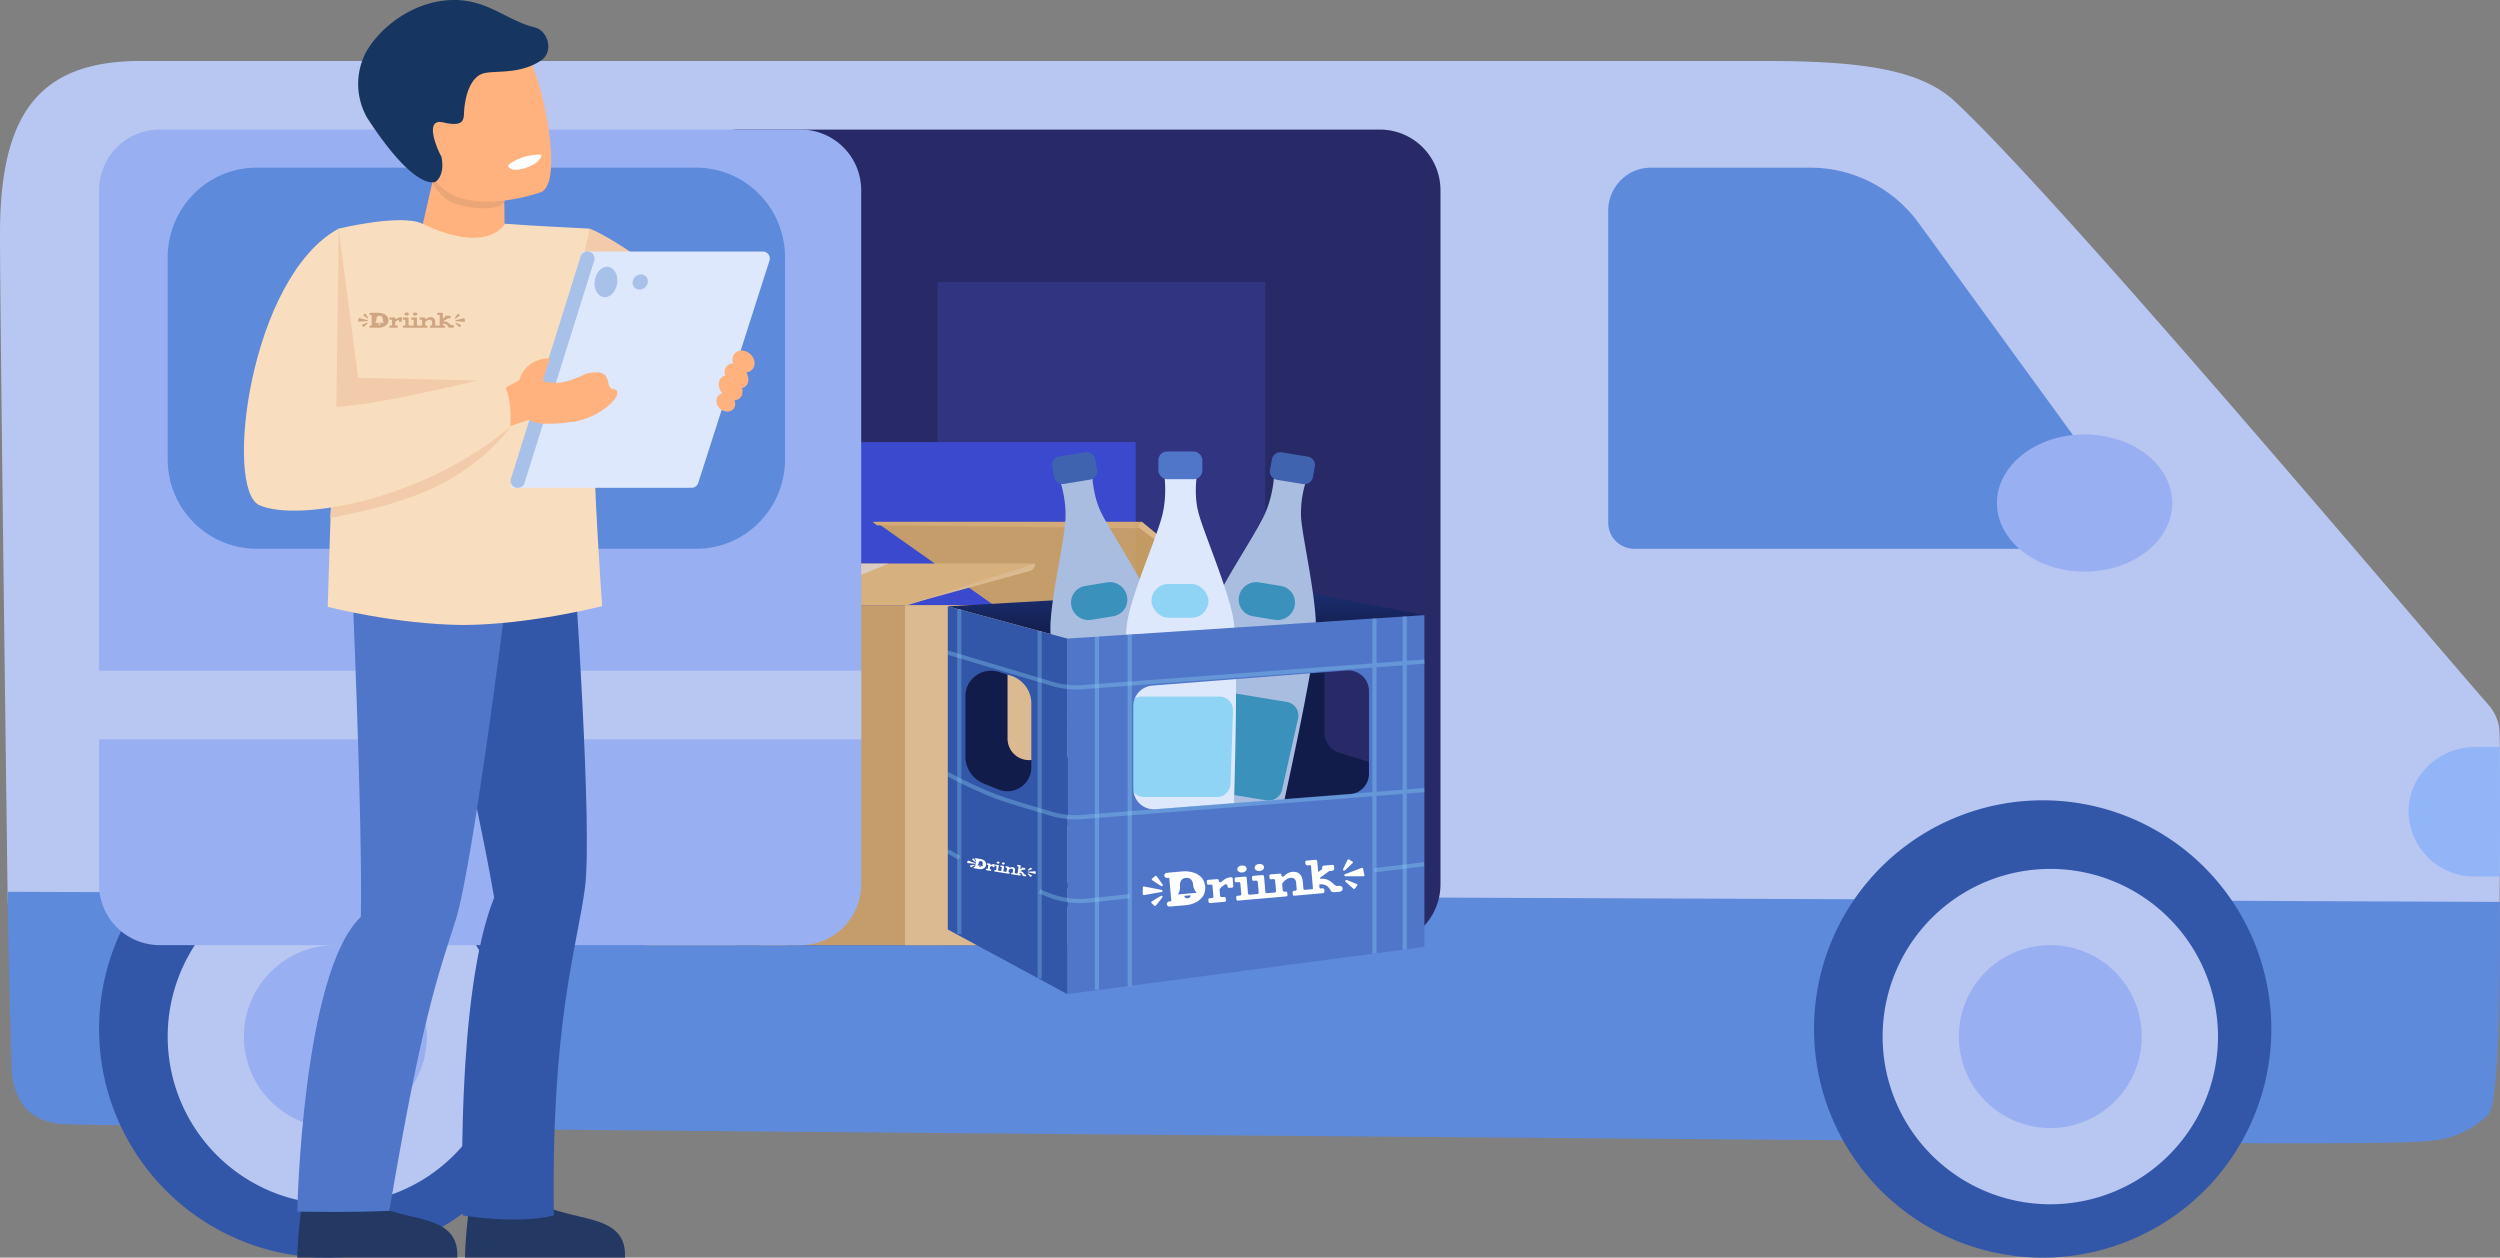 <svg xmlns="http://www.w3.org/2000/svg" viewBox="0 0 328 165"><rect x="0" y="0" width="328" height="165" fill="#808080" stroke="none"/><defs><linearGradient id="a" x1="50%" x2="50%" y1="0%" y2="100%"><stop offset="0%" stop-color="#1C2F73"/><stop offset="100%" stop-color="#111C49"/></linearGradient></defs><g fill="none" fill-rule="evenodd"><path fill="#B8C6F2" d="m327.97 97.62-.02-1.36a5.74 5.74 0 0 0-1.41-3.72c-10.7-12.25-55.64-65.7-70-79.18C252.07 9.14 244.35 8 231.61 8H18.4C4.85 8 0 15.29 0 30.7c0 11.03 1.01 87.6 1.01 87.6s2.3 27.06 7.04 28.82c.97.37 315.07 2.3 317.14-1.12 2.07-3.42 2.73-25.44 2.73-25.44l.05-5.5c.05-7.2.02-13.66 0-17.44"/><path fill="#5E8ADB" d="M327.98 118.33s.28 25.43-1.44 27.84a12.26 12.26 0 0 1-8.18 3.53c-3.4.47-30.11.25-30.11.25S12.62 147.9 8.04 147.47c-4.57-.43-6.37-3.37-6.53-7.58C1.5 139 1.08 125 1 117l326.98 1.33"/><path fill="#3257A9" d="M268 105a30 30 0 1 0 0 60 30 30 0 0 0 0-60"/><path fill="#B8C6F2" d="M269 114a22 22 0 1 0 0 44 22 22 0 0 0 0-44"/><path fill="#98B0F2" d="M269 124a12 12 0 1 0 0 24 12 12 0 0 0 0-24"/><path fill="#3257A9" d="M43 105a30 30 0 1 0 0 60 30 30 0 0 0 0-60"/><path fill="#B8C6F2" d="M44 114a22 22 0 1 0 0 44 22 22 0 0 0 0-44"/><path fill="#98B0F2" d="M44 124a12 12 0 1 0 0 24 12 12 0 0 0 0-24"/><path fill="#5E8ADB" d="M275.1 72h-60.7a3.42 3.42 0 0 1-3.4-3.44v-40.9c0-3.13 2.5-5.66 5.58-5.66h20.94c5.6 0 10.89 2.7 14.22 7.28l26.5 36.42c1.9 2.61.05 6.3-3.15 6.3"/><path fill="#98B0F2" d="M285 66c0 4.97-5.15 9-11.5 9S262 70.97 262 66s5.15-9 11.5-9 11.5 4.03 11.5 9"/><path fill="#92B5F8" d="M327.97 115h-3.2a8.64 8.64 0 0 1-8.77-8.5c0-2.35.98-4.47 2.57-6.01a8.9 8.9 0 0 1 6.2-2.49h3.2c.02 3.69.05 9.98 0 17"/><path fill="#272A66" d="M96.99 124H181a7.96 7.96 0 0 0 7.99-7.94V24.94A7.96 7.96 0 0 0 181 17H97a7.96 7.96 0 0 0-8 7.94v91.12a7.96 7.96 0 0 0 7.99 7.94"/><path fill="#313480" d="M123 124h43V37h-43z"/><path fill="#3A49CD" d="M106 124h43V58h-43z"/><g opacity=".88"><path d="M172 39H72v85h100z"/><g fill-rule="nonzero"><path fill="#D6A85E" d="M163.05 79.41H84.63v44.6h78.42z"/><path fill="#DAC4AE" d="M103.38 79.41h-3.84v44.6h3.84z"/><path fill="#F1C989" d="M163.05 79.41h-44.32v44.6h44.32z"/><path fill="#D6A85E" d="M163.05 79.41 149.8 68.47h-34.9l15.5 10.94z"/><path fill="#EBBE73" d="m84.63 79.41 16.9-5.47h34.24l-16.73 5.47z"/><path fill="#F0DCC0" d="M103.31 79.41h-3.76l13.12-5.46h3.92z"/><path fill="#F1C989" d="m135.77 73.94-17.04 5.47 16.5-4.53c.44-.23.59-.65.54-.94Z"/><path fill="#E8B86D" d="M114.46 68.47h35.38l-.22.84-34.56-.39z"/><path fill="#F7E8D5" d="M144.3 79.41h-3.84v18.93h3.84z"/><path fill="#F1C989" d="m163.05 79.41-13.23-10.94-.24.2a.42.42 0 0 0 0 .67l13.47 10.07Z"/><g fill="#6B574A"><path d="M141.37 102.82h.9l-.23.7-.24-.12-.27 1.1.37-.87.2.11.35-.92h.52s.62 1.24.45 2.03c-.15.69-.98.7-1.2.7v1.73c.32.02.67.13.87.2.04.02.03.07 0 .07h-1.87c-.04 0-.05-.05-.02-.06.2-.08.56-.2.9-.21v-1.74c-.26.01-1.04-.02-1.19-.69-.17-.79.46-2.03.46-2.03Z"/><path d="M140.72 101.7h2.9c1.08 0 1.96.87 1.96 1.94v2.86c0 1.07-.88 1.94-1.96 1.94h-2.9a1.95 1.95 0 0 1-1.96-1.94v-2.86c0-1.07.88-1.93 1.96-1.93Zm-1.45 4.8c0 .79.65 1.43 1.45 1.43h2.9c.8 0 1.44-.64 1.44-1.43v-2.86c0-.79-.65-1.43-1.44-1.43h-2.9c-.8 0-1.45.64-1.45 1.43v2.86Z"/></g><path d="M139.45 115.95v1a.2.2 0 0 1-.2.2h-.38c-.1 0-.2-.09-.2-.2v-.14c0-.13-.15-.22-.29-.17l-.21.1c-.18.1-.36.25-.54.42a.18.18 0 0 0-.05.13v.82c0 .1.09.19.2.19h.32c.11 0 .2.08.2.18v.28c0 .1-.09.2-.2.2h-1.94c-.1 0-.2-.1-.2-.2v-.28c0-.1.1-.18.2-.18h.31c.12 0 .2-.09.2-.2v-1.42c0-.1-.08-.19-.2-.19h-.3c-.12 0-.21-.08-.21-.19v-.27c0-.1.1-.2.2-.2h1.21c.12 0 .2.1.2.2v.08c0 .17.21.25.35.15.13-.11.27-.2.42-.28.26-.15.51-.22.75-.22h.16c.11 0 .2.08.2.19Zm17.63 1.06-.1-.85c0-.1-.1-.15-.2-.13l-2.28.66c-.16.04-.14.26.03.28l2.39.2c.1.01.18-.07.16-.16Zm-1.41 1.69.33-.37c.06-.07.04-.17-.05-.22l-1.26-.63c-.15-.08-.3.1-.2.22l.94 1c.07.06.18.06.24 0Zm-1.13-2.54 1.1-.86a.14.14 0 0 0-.01-.22l-.4-.3a.16.16 0 0 0-.23.04l-.7 1.16c-.08.14.11.28.24.18Zm-27.12.96 2.38-.2c.17-.02.2-.24.04-.29l-2.29-.65c-.1-.03-.19.03-.2.12l-.1.86c0 .09.07.17.17.16Zm1.48 1.52.94-1c.11-.12-.04-.3-.2-.22l-1.25.64c-.09.04-.11.14-.05.21l.33.37c.06.07.17.07.23 0Zm1.13-2.72-.69-1.15a.16.16 0 0 0-.23-.05l-.4.3a.14.14 0 0 0 0 .22l1.09.86c.13.1.32-.04.23-.18Zm10.33-.8c.12.09.27.13.45.13s.33-.04.45-.13a.4.4 0 0 0 .18-.33.4.4 0 0 0-.18-.33.74.74 0 0 0-.45-.14.73.73 0 0 0-.45.14.4.4 0 0 0-.18.33c0 .13.06.24.18.33Zm2.34 0c.12.09.26.13.44.13.19 0 .34-.04.46-.13a.4.4 0 0 0 .18-.33.4.4 0 0 0-.18-.33.74.74 0 0 0-.46-.14.73.73 0 0 0-.44.14.4.4 0 0 0-.18.33c0 .13.06.24.18.33Zm10.89 3.03h-.3c-.36 0-.8-1.13-1.97-1.13-.14 0-.22-.06-.19-.14.02-.04.07-.07.1-.1.4-.2 1.04-.61 1.22-.7l.05-.01h.35c.15 0 .28-.12.28-.26v-.33c0-.1-.1-.19-.2-.19h-1.14c-.15 0-.27.11-.27.25v.2l-.44.25c-.06.04-.14.11-.14.04v-1.37c0-.13-.12-.24-.26-.24h-1.14c-.11 0-.2.08-.2.18v.21c0 .15.12.26.28.26h.35c.05 0 .09.04.09.08v3.07c0 .04-.04.08-.09.08h-.99c-.11 0-.2-.09-.2-.19v-.9c0-.47-.1-.83-.33-1.08-.22-.25-.53-.37-.94-.37-.28 0-.53.06-.77.2-.13.07-.27.16-.4.28-.14.1-.34.02-.34-.14v-.08c0-.1-.1-.18-.2-.18h-1.22c-.11 0-.2.08-.2.18v.29c0 .1.09.18.2.18h.32c.1 0 .2.09.2.19v1.43c0 .1-.1.19-.2.19h-1.03c-.12 0-.2-.09-.2-.2v-2.07c0-.1-.1-.2-.21-.2h-1.21a.2.2 0 0 0-.2.2v.27c0 .1.08.2.2.2h.3c.12 0 .21.08.21.18v1.43c0 .1-.09.19-.2.19h-1.04c-.1 0-.2-.09-.2-.19v-2.09c0-.1-.08-.18-.2-.18h-1.22c-.1 0-.2.08-.2.18v.29c0 .1.1.18.2.18h.33c.1 0 .2.08.2.19v1.43c0 .1-.1.19-.2.19h-.33c-.1 0-.2.08-.2.18v.29c0 .1.1.18.2.18h6.48c.11 0 .2-.08.2-.18v-.29c0-.1-.1-.18-.2-.18h-.18c-.11 0-.2-.09-.2-.19v-.85c0-.04.02-.09.05-.12.4-.4.78-.6 1.13-.6.22 0 .4.05.52.18.12.12.18.29.18.5v.9c0 .1-.09.18-.2.18h-.19c-.1 0-.2.08-.2.18v.29c0 .1.1.18.2.18h3.78c.19 0 .29-.12.29-.27v-.16c0-.12-.11-.22-.24-.22h-.3c-.04 0-.08-.04-.08-.08v-.41c0-.06.06-.08.12-.08 1.06.04 1.23.8 1.4 1.05.13.2.47.17.8.17h.26c.69 0 .63-.8.07-.8Zm-18.31-2.73c-.27-.34-.63-.59-1.06-.75a3.97 3.97 0 0 0-1.42-.25h-2.06c-.2 0-.37.15-.37.34 0 .2.16.35.37.35h.26v3.15h-.26c-.2 0-.37.15-.37.34 0 .2.16.35.37.35h2.06c.5 0 .98-.08 1.42-.25.43-.16.79-.42 1.06-.76s.4-.76.4-1.26-.13-.92-.4-1.26Zm-1.64 2.27c0 .2-.17.36-.39.36h-.07c-.22 0-.4-.16-.4-.36h.86Zm-.42-.26h-1.27s.38-.45.38-1.03c0 0-.07-1.08.89-1.08.98 0 .88 1.08.88 1.08 0 .58.38 1.03.38 1.03h-1.26Z" fill="#26267D"/></g></g><path fill="url(#a)" d="M.03 20.48 43.6 18l18.95 3.63-46.84 3.08z" transform="translate(124.32 59.07)"/><path fill="#111C4A" d="M173.76 86.52v9.56c0 1.24.8 2.33 1.99 2.7l3.85 1.18v6.7l-31.74 3.16-22.59-7.77 1.38-15.25 5.54 1.48v8.63a2.82 2.82 0 0 0 3.04 2.81l23.17-1.8a2.82 2.82 0 0 0 2.6-2.68l.38-7.89 12.38-.83Z"/><path fill="#A9BDE0" d="m139.5 61.4 2.86-.46a.79.79 0 0 1 .91.75c.07 2.21.47 4.07 1.21 5.57 1.25 2.56 5.73 9.21 7.12 13 .88 2.38 2.37 10.18 4.48 23.38.2 1.28-.66 2.5-1.95 2.7l-9.26 1.53c-1.24.21-2.42-.59-2.7-1.82-2.9-13.14-4.35-20.98-4.36-23.52 0-4 1.87-11.48 1.98-14.5.07-1.75-.23-3.61-.9-5.6a.79.79 0 0 1 .62-1.02Z"/><path fill="#3A92BC" d="m142.37 76.88 2.85-.47a2.3 2.3 0 0 1 2.65 1.85 2.2 2.2 0 0 1-1.81 2.59l-2.85.47a2.3 2.3 0 0 1-2.65-1.85 2.2 2.2 0 0 1 1.81-2.59Z"/><path fill="#4063AF" d="m138.97 59.89 3.42-.56c.6-.1 1.17.3 1.29.9l.26 1.38a1.13 1.13 0 0 1-.93 1.32l-3.41.56c-.6.1-1.18-.3-1.3-.9l-.25-1.38a1.13 1.13 0 0 1 .92-1.32Z"/><path fill="#8FD4F5" d="m141.58 92.1 10.03-1.66a1.8 1.8 0 0 1 2.08 1.5l1.45 9.47a1.8 1.8 0 0 1-1.5 2.05l-9.38 1.55a1.8 1.8 0 0 1-2.05-1.39l-2.1-9.35a1.8 1.8 0 0 1 1.47-2.17Z"/><path fill="#A9BDE0" d="m168.13 60.95 2.85.47a.79.79 0 0 1 .61 1.04 13.5 13.5 0 0 0-.88 5.59c.24 2.8 2.01 10.49 1.94 14.49-.05 2.53-1.5 10.36-4.37 23.5a2.37 2.37 0 0 1-2.7 1.84l-9.25-1.53a2.37 2.37 0 0 1-1.96-2.7c2.07-13.21 3.57-21 4.49-23.39 1.46-3.77 5.95-10.19 7.16-12.99.7-1.63 1.1-3.5 1.2-5.58a.79.79 0 0 1 .9-.74Z"/><path fill="#3A92BC" d="m165.2 76.41 2.86.47a2.2 2.2 0 0 1 1.8 2.59 2.3 2.3 0 0 1-2.64 1.85l-2.85-.47a2.2 2.2 0 0 1-1.81-2.59 2.3 2.3 0 0 1 2.65-1.85Z"/><path fill="#4063AF" d="m168.17 59.35 3.42.56a1.13 1.13 0 0 1 .92 1.32l-.26 1.38c-.11.6-.69 1-1.29.9l-3.42-.56a1.13 1.13 0 0 1-.92-1.32l.26-1.38c.11-.6.69-1 1.3-.9Z"/><path fill="#3A92BC" d="m158.82 90.44 10.03 1.66a1.8 1.8 0 0 1 1.46 2.17l-2.1 9.35a1.8 1.8 0 0 1-2.04 1.39l-9.39-1.55a1.8 1.8 0 0 1-1.49-2.05l1.45-9.46a1.8 1.8 0 0 1 2.08-1.5Z"/><g transform="translate(147.57 59.23)"><path fill="#DDE8FC" d="M5.9 1.6h2.86a.79.79 0 0 1 .78.9c-.34 2.18-.28 4.06.16 5.66.75 2.72 3.9 10 4.57 13.94.42 2.5.44 10.43.07 23.79a2.37 2.37 0 0 1-2.37 2.3H2.66a2.37 2.37 0 0 1-2.37-2.3C-.12 32.53-.1 24.6.37 22.1c.73-3.95 3.93-11 4.6-13.94.39-1.72.44-3.61.15-5.67a.79.79 0 0 1 .78-.9Z"/><rect width="7.47" height="4.43" x="3.51" y="17.39" fill="#8FD4F5" rx="2.22"/><rect width="5.77" height="3.64" x="4.41" fill="#5076C9" rx="1.13"/><path fill="#8FD4F5" d="M2.2 32.16h10.2a1.8 1.8 0 0 1 1.8 1.87l-.33 9.57a1.8 1.8 0 0 1-1.8 1.74H2.53a1.8 1.8 0 0 1-1.8-1.74L.4 34.03a1.8 1.8 0 0 1 1.8-1.87Z"/></g><path fill="#5076C9" d="M186.88 80.7v43.53l-46.85 6.2V83.78l46.85-3.07Zm-10.02 7.27h-.17l-25.5 1.98a2.7 2.7 0 0 0-2.5 2.69v10.83a2.7 2.7 0 0 0 2.92 2.7l25.5-1.97a2.7 2.7 0 0 0 2.5-2.7V90.67a2.7 2.7 0 0 0-2.92-2.7Z"/><path fill="#3257A9" d="m124.35 79.55 15.68 4.23v46.65l-15.68-8.48v-42.4ZM130 88a3.34 3.34 0 0 0-3.34 3.34v7.9c0 1.56.94 2.96 2.38 3.55l1.94.79a3.14 3.14 0 0 0 4.33-2.91V92.3c0-1.68-1.1-3.16-2.7-3.66l-1.63-.5c-.32-.1-.65-.14-.98-.14Z"/><path stroke="#8FD4F5" stroke-opacity=".34" stroke-width=".55" d="M143.92 83.46v46.41m4.3-46.64v46.18"/><path d="M150.83 83.34v45.37"/><path stroke="#8FD4F5" stroke-opacity=".34" stroke-width=".55" d="M180.33 81.15v43.94m3.97-.53V80.88m-59.95 4.74L138 89.71c1.32.4 2.7.54 4.07.44l44.82-3.35m-62.54 14.76a57.66 57.66 0 0 0 6.2 2.9c1.3.48 3.78 1.25 7.44 2.32 1.31.38 2.68.52 4.03.41l44.86-3.53"/><path d="m161.73 115.26.08 1c.01.1-.07.18-.18.2l-.37.03c-.1 0-.2-.07-.21-.17l-.01-.14c-.02-.13-.17-.21-.3-.15a2.75 2.75 0 0 0-.69.58.18.18 0 0 0-.04.13l.07.8c.01.1.1.17.22.16l.3-.02c.12-.01.21.06.22.16l.03.28c0 .1-.08.19-.19.2l-1.88.16c-.11.01-.21-.06-.22-.16l-.02-.28c-.01-.1.07-.19.18-.2l.3-.02c.11-.01.2-.1.18-.2l-.12-1.4c0-.1-.1-.18-.21-.17l-.3.03c-.12 0-.21-.07-.22-.17l-.02-.27c-.01-.1.07-.2.18-.2l1.18-.1c.1-.02.2.06.21.16l.01.09c.01.15.22.22.34.1l.39-.3c.25-.17.49-.26.72-.28l.15-.01a.2.2 0 0 1 .22.16Zm17.28-.46-.17-.83c-.02-.09-.11-.13-.2-.1l-2.18.83c-.15.06-.1.27.06.27h2.34c.1 0 .17-.08.15-.17Zm-1.23 1.77.28-.39c.06-.07.03-.17-.06-.2l-1.28-.52c-.16-.06-.3.12-.17.23l1 .9c.06.06.17.05.23-.02Zm-1.32-2.39.99-.93a.13.13 0 0 0-.03-.22l-.41-.26a.16.16 0 0 0-.22.06l-.58 1.2c-.07.14.13.26.25.15Zm-26.36 3.25 2.3-.4c.16-.03.17-.24 0-.28l-2.28-.44c-.1-.02-.18.05-.18.14l-.02.85c0 .08.08.15.17.13Zm1.57 1.37.83-1.06c.1-.13-.07-.28-.21-.2l-1.17.73c-.08.05-.1.15-.03.22l.35.33c.06.06.17.05.23-.02Zm.87-2.76-.78-1.07a.16.16 0 0 0-.23-.02l-.36.32a.13.13 0 0 0 .01.22l1.14.75c.14.09.31-.07.22-.2Zm10-1.67c.12.08.27.11.44.1a.74.74 0 0 0 .44-.17c.1-.1.15-.2.14-.33a.4.4 0 0 0-.2-.32.72.72 0 0 0-.45-.09.71.71 0 0 0-.43.17.4.4 0 0 0-.14.34c0 .13.07.23.2.3Zm2.28-.2c.12.08.27.11.44.1a.74.74 0 0 0 .44-.17c.1-.1.15-.2.14-.33a.4.4 0 0 0-.2-.32.72.72 0 0 0-.46-.09.71.71 0 0 0-.42.17.4.4 0 0 0-.15.34c.02.13.08.23.2.3Zm10.88 2.05-.3.02c-.34.03-.87-1.04-2-.94-.15.01-.23-.04-.2-.12.01-.04.06-.08.09-.1.37-.25.95-.7 1.12-.8l.04-.01.35-.03c.15-.01.26-.14.25-.28l-.03-.33c0-.1-.1-.17-.21-.16l-1.11.1c-.14.01-.25.13-.24.26l.02.2-.4.28c-.07.04-.14.12-.14.06l-.12-1.35c-.01-.13-.14-.23-.28-.21l-1.11.1c-.1 0-.19.1-.18.2l.02.2c.01.14.14.24.3.23l.34-.03c.04 0 .08.03.09.07l.26 3c0 .04-.03.08-.08.08l-.33.03h-.02l-.61.06c-.11 0-.2-.06-.21-.16l-.08-.88c-.04-.47-.18-.81-.41-1.04-.24-.22-.55-.31-.96-.28-.26.02-.5.11-.73.26-.12.08-.24.18-.37.31-.12.12-.33.05-.34-.1v-.08a.2.2 0 0 0-.22-.16l-1.18.1c-.11 0-.2.1-.18.2l.02.27c0 .1.1.18.21.17l.31-.03c.1 0 .2.07.21.17l.13 1.4c0 .1-.08.19-.18.2l-.7.06h-.04l-.27.03c-.11 0-.2-.07-.22-.17l-.17-2.04c-.01-.1-.11-.17-.22-.17l-1.18.1c-.1.02-.2.1-.18.21l.02.27c.01.1.1.18.22.17l.3-.03c.11 0 .2.07.22.17l.12 1.4c0 .1-.08.19-.19.2l-.27.02h-.03l-.7.07c-.11 0-.2-.07-.21-.17l-.18-2.04c-.01-.1-.1-.18-.21-.17l-1.2.1c-.1.02-.18.1-.17.2l.02.29c.01.1.1.17.21.16l.32-.03c.1 0 .2.06.2.16l.13 1.41c0 .1-.07.19-.18.2l-.31.02c-.11.01-.19.1-.18.2l.02.28c.01.1.1.17.21.16l2.29-.2h.03l1.82-.16h.03l2.15-.19c.1 0 .19-.1.18-.2l-.03-.27c0-.1-.1-.18-.21-.17l-.17.02c-.11 0-.2-.07-.22-.17l-.07-.83c0-.04.01-.09.04-.12.36-.43.7-.66 1.05-.7.22-.01.4.03.52.14.13.11.2.27.22.48l.08.87c0 .1-.07.2-.18.2l-.18.02c-.11 0-.2.1-.18.2l.02.27c.01.1.1.18.21.17l2.08-.19h.01l1.6-.14c.18-.01.27-.14.26-.28l-.02-.16c0-.12-.12-.21-.26-.2l-.28.02c-.04 0-.08-.02-.09-.07l-.03-.4c0-.05.05-.08.1-.08 1.04-.06 1.27.67 1.45.9.15.2.48.13.8.1l.26-.02c.67-.06.54-.83 0-.78Zm-18.09-1.12c-.3-.3-.66-.52-1.1-.64a3.8 3.8 0 0 0-1.4-.13l-2 .18c-.21.02-.36.18-.35.37.02.19.2.33.4.3l.25-.01.27 3.07-.25.03c-.2.01-.36.18-.34.37.02.19.2.32.4.3l2-.17c.5-.04.95-.16 1.36-.36.42-.2.74-.48.98-.84.23-.35.33-.78.29-1.26-.05-.5-.22-.9-.5-1.2Zm-1.4 2.36c.02.2-.14.37-.35.39h-.07c-.21.02-.4-.12-.41-.32l.83-.07Zm-.44-.21-1.23.1s.33-.47.28-1.04c0 0-.17-1.05.77-1.13.96-.08.96.98.96.98.05.57.46.98.46.98l-1.24.1Z" fill="#FFF" fill-rule="nonzero"/><g fill="#FFF" fill-rule="nonzero"><path d="m130.5 113.45-.04.3c0 .02-.04.04-.07.04l-.1-.02c-.04 0-.06-.03-.06-.06v-.04c.01-.04-.03-.08-.07-.07a.83.83 0 0 0-.24.12.05.05 0 0 0-.02.03l-.04.24c0 .03.02.06.05.07l.1.01c.02 0 .05.03.04.06l-.01.09c0 .03-.04.05-.07.04l-.56-.09c-.04 0-.06-.03-.06-.06l.02-.08c0-.03.03-.05.07-.05l.09.01c.03.01.06-.01.07-.04l.06-.42c0-.03-.02-.06-.05-.06l-.1-.01c-.02-.01-.05-.04-.04-.07l.01-.08c0-.03.04-.05.07-.05l.35.06c.04 0 .06.03.05.07v.02c0 .05.05.08.1.06a.87.87 0 0 1 .13-.06.47.47 0 0 1 .23-.03h.04c.04.01.06.04.06.07Zm5.38 1.17v-.26c0-.02-.03-.05-.07-.05l-.92.05c-.06 0-.06.07 0 .09l.92.2c.03.01.07 0 .07-.03Zm-.63.4.15-.09c.02-.01.02-.04-.01-.06l-.46-.26c-.06-.04-.12 0-.09.05l.32.35c.02.02.07.03.1.01Zm-.32-.81.46-.18c.03-.01.04-.04.01-.07l-.14-.1c-.03-.03-.07-.03-.1 0l-.31.29c-.04.03.03.08.08.06Zm-7.98-.98.94.1c.06 0 .08-.06.02-.09l-.86-.33c-.03-.01-.07 0-.08.03l-.08.24c0 .02.02.05.06.05Zm.51.54.4-.23c.05-.03 0-.1-.06-.08l-.52.1c-.03.02-.05.04-.03.07l.11.12c.02.03.07.04.1.02Zm.56-.72-.22-.38c-.01-.03-.05-.04-.08-.03l-.17.06c-.03.02-.04.05-.01.07l.38.32c.05.03.13 0 .1-.04Zm2.78.2c.04.03.08.05.13.06.06 0 .1 0 .14-.02a.12.12 0 0 0 .07-.08c0-.04 0-.08-.04-.11a.22.22 0 0 0-.12-.06c-.06 0-.1 0-.14.02a.12.12 0 0 0-.07.09c0 .03 0 .07.04.1Zm.7.11c.02.03.06.05.12.06.05 0 .1 0 .14-.02a.12.12 0 0 0 .06-.09c0-.04 0-.07-.03-.1a.22.22 0 0 0-.13-.06.22.22 0 0 0-.14.02.12.12 0 0 0-.07.09c0 .03.01.07.04.1Zm3.03 1.39-.08-.02c-.1-.01-.18-.37-.52-.42-.05 0-.07-.03-.05-.05l.03-.02.39-.15h.01l.1.01c.05.01.1-.02.1-.06l.01-.1c0-.02-.01-.05-.05-.06l-.33-.05c-.04 0-.08.02-.09.06v.06l-.15.05c-.02 0-.04.03-.04 0l.06-.4c0-.03-.02-.07-.06-.08l-.34-.05c-.03 0-.06.01-.06.04l-.01.07c0 .04.02.08.07.08l.1.02.02.03-.14.89c0 .01-.01.02-.03.02l-.1-.02-.19-.03c-.03 0-.05-.03-.05-.06l.04-.26c.03-.14.01-.25-.04-.33-.05-.08-.14-.13-.26-.15a.47.47 0 0 0-.23.02.76.76 0 0 0-.14.06c-.04.03-.1 0-.09-.05v-.03c.01-.03-.01-.05-.05-.06l-.35-.06c-.03 0-.06.02-.07.05l-.01.08c0 .03.02.06.05.07l.1.01c.02 0 .05.03.04.06l-.06.42c0 .03-.04.05-.07.04l-.21-.03h-.01l-.08-.01c-.04 0-.06-.04-.05-.07l.1-.6c0-.03-.03-.06-.06-.07l-.35-.05c-.04 0-.07.01-.07.04l-.01.08c0 .03.01.06.05.07l.09.01c.03 0 .05.04.05.07l-.07.41c0 .03-.03.05-.07.05l-.08-.02-.22-.03c-.03 0-.05-.03-.05-.06l.1-.61c0-.03-.02-.06-.05-.07l-.36-.05c-.03 0-.06.01-.06.04l-.02.09c0 .03.02.05.05.06l.1.01c.03 0 .05.04.05.07l-.07.41c0 .03-.03.05-.07.05l-.1-.02c-.02 0-.05.02-.06.05l-.01.08c0 .03.02.06.05.06l.68.11h.01l.55.09.65.1c.03 0 .06-.01.07-.04l.01-.08c0-.03-.02-.06-.05-.07h-.05c-.03-.01-.06-.04-.05-.07l.04-.24c0-.02 0-.03.02-.04.13-.1.25-.14.36-.12.06 0 .11.03.14.07.03.05.04.1.03.16l-.04.26c0 .03-.04.05-.07.04h-.05c-.04-.01-.07.01-.07.04l-.01.08c0 .03.01.06.05.07l.62.1.48.07c.06 0 .1-.02.1-.06v-.05c.01-.04-.02-.07-.06-.08l-.08-.01-.02-.03.02-.12c0-.01.02-.02.04-.01.3.06.32.28.35.36.03.07.14.08.23.1h.08c.2.04.22-.2.05-.22Z"/><path d="M129.31 113.1a.72.72 0 0 0-.28-.27 1.18 1.18 0 0 0-.4-.13l-.6-.1c-.06 0-.12.03-.13.08 0 .06.04.11.1.12l.07.01-.14.92-.08-.01a.104.104 0 0 0-.12.08c-.01.06.03.11.1.12l.6.1c.14.02.28.02.42-.01a.71.71 0 0 0 .34-.17c.1-.09.16-.2.18-.35a.58.58 0 0 0-.06-.39Zm-.58.59a.11.11 0 0 1-.13.09h-.03a.11.11 0 0 1-.1-.13l.26.04Zm-.12-.1-.37-.06s.14-.11.16-.28c0 0 .03-.32.31-.27.29.04.21.35.21.35-.03.17.06.32.06.32l-.37-.06Z"/></g><path stroke="#8FD4F5" stroke-opacity=".34" stroke-width=".55" d="m136.39 116.95.97.4c1.75.73 3.66 1 5.55.8l5.28-.57m32.14-3.41 6.51-.78m-60.98-.84-1.54-.89"/><path stroke="#8FD4F5" stroke-opacity=".3" stroke-width=".55" d="M136.4 128.38v-45.6m-10.54 39.77V79.92"/><path fill="#98B0F2" d="M20.99 124H105a7.96 7.96 0 0 0 7.99-7.94V24.94A7.96 7.96 0 0 0 105 17H21a7.96 7.96 0 0 0-8 7.94v91.12a7.96 7.96 0 0 0 7.99 7.94"/><path fill="#B8C6F2" d="M13 97h100v-9H13z"/><path fill="#5E8ADB" d="M91.36 72H33.64A11.71 11.71 0 0 1 22 60.22V33.78C22 27.28 27.21 22 33.64 22h57.72C97.79 22 103 27.27 103 33.78v26.44C103 66.72 97.79 72 91.36 72"/><path fill="#FFB27D" d="m61.92 19 4.14.02.14 10.33a5.2 5.2 0 0 1-6.51 2.39L55.34 30l2.5-10.98L61.9 19Z"/><path fill="#EBA677" d="M56.62 23.93c.9 1.34 1.72 2.19 2.44 2.53 2.1 1 7.14 1.4 7.14-.23 0-.89-2.53-2.54-7.59-4.96l-1.99 2.66Z"/><g fill-rule="nonzero"><path fill="#FFB27D" d="M70.97 25.21s-2 .73-4.55 1.07c-3.74.5-8.64.2-10.19-4.33-2.6-7.65-5.9-12.23 1.73-15.35 4.1-1.67 6.71-1.76 8.49-1.12a6.16 6.16 0 0 1 3.14 2.74c1.49 2.34 4.47 15.66 1.38 17Z"/><path fill="#163560" d="M70.17 3.6c1.73.42 2.5 3.15.86 4.3-2.95 2.03-6.54 1.23-7.87 1.82-1.9.85-2.24 4.06-2.28 5.07-.03 1.02-.16 1.88-2.74 1.27-.43-.1-.73-.07-.94.06-1.07.64.3 3.74.7 4.4 0 0 .6 2.22-.71 3.3-.16.13-2.75 1.27-9-8.33a8.96 8.96 0 0 1-.4-8.17C49.32 4.05 54 0 59.6 0c4.44 0 6.92 2.7 10.57 3.6Z"/><path fill="#FFF" d="M71.03 20.28s.16.99-2.13 1.78c0 0-1.92.66-2.27-.35 0 0 1.53-1.47 4.4-1.43Z"/></g><path fill="#233862" d="M68.6 156c3.96 5.18 13.72 2 13.4 9H61c.02-1.6.31-5.43.65-6.92L68.6 156m-22 0c3.96 5.17 13.72 2 13.4 9H39c.02-1.6.31-5.43.65-6.92L46.6 156"/><path fill="#3257A9" d="M75.32 74s2.43 34.67 1.44 42.38c-.98 7.71-4.48 17.6-4.09 43.09-4.88 1.2-11.95 0-11.95 0s-1.05-28.83 4.11-41.7C62.73 105.24 56 76.6 56 76.6L75.32 74"/><path fill="#5076C9" d="M67 74s-4.84 39.22-7.2 46.66c-2.37 7.44-4.43 12.89-8.72 38.2-4.94.25-12.08.1-12.08.1s.65-31.36 8.34-38.66c.26-12.78-1.24-46.05-1.24-46.05L67 74"/><path fill="#F9DDBF" d="M55.41 29.35c8.78 4.17 10.8 0 10.8 0 2.8.24 11.17.65 11.17.65 0 9.32.72 19.61.55 26.66C77.81 62.81 79 79.52 79 79.52S69.66 81.94 60.83 82C51.99 81.94 43 79.62 43 79.62s.47-16.93.86-23.22c-.12-7.06.56-17.1.56-26.4 0 0 8.17-1.99 11-.65Z"/><path d="M52.73 41.7v.44c0 .04-.05.08-.1.08h-.18c-.05 0-.1-.04-.1-.08v-.06c0-.06-.06-.1-.13-.08a1.3 1.3 0 0 0-.35.23.07.07 0 0 0-.02.05v.36c0 .04.04.08.1.08h.14c.05 0 .1.03.1.08v.12c0 .04-.05.08-.1.08h-.9c-.06 0-.1-.04-.1-.08v-.12c0-.05.04-.08.1-.08h.14c.05 0 .1-.04.1-.08v-.62c0-.05-.05-.08-.1-.08h-.15c-.05 0-.1-.04-.1-.08v-.12c0-.05.05-.09.1-.09h.57c.05 0 .1.04.1.09v.03c0 .07.1.11.15.07.07-.05.13-.1.2-.13a.8.8 0 0 1 .36-.09h.07c.05 0 .1.04.1.08Zm8.27.46-.05-.37c0-.04-.05-.06-.09-.05l-1.07.28c-.08.02-.07.11.01.12l1.12.09c.05 0 .08-.03.08-.07Zm-.66.73.15-.16c.03-.03.02-.07-.02-.1l-.6-.27c-.06-.03-.14.04-.08.1l.43.43c.03.03.09.03.12 0Zm-.54-1.09.52-.38c.03-.03.03-.07 0-.1l-.2-.12c-.03-.03-.08-.02-.1.01l-.33.5c-.03.06.05.13.12.08Zm-12.72.4 1.12-.08c.08 0 .09-.1.01-.12l-1.07-.28c-.04-.02-.09 0-.1.05l-.04.37c0 .04.03.07.08.07Zm.7.67.43-.44c.06-.05-.02-.12-.09-.1l-.59.28c-.04.02-.05.07-.02.1l.15.15c.03.03.09.04.12 0Zm.52-1.17-.32-.5c-.02-.04-.07-.05-.1-.03l-.2.13c-.03.03-.03.07 0 .1l.51.37c.07.04.15-.02.12-.08Zm4.85-.36c.06.04.13.06.21.06.09 0 .16-.02.21-.06a.15.15 0 0 0 .09-.14c0-.06-.03-.1-.09-.14a.37.37 0 0 0-.21-.06.36.36 0 0 0-.2.06c-.07.04-.1.08-.1.14 0 .06.03.1.1.14Zm1.1 0c.05.04.12.06.2.06.1 0 .17-.02.22-.06.06-.03.08-.08.08-.14 0-.06-.02-.1-.08-.14a.37.37 0 0 0-.21-.06.36.36 0 0 0-.21.06c-.06.04-.09.08-.09.14 0 .06.03.1.09.14Zm5.11 1.31h-.14c-.17 0-.38-.49-.92-.48-.07 0-.1-.03-.1-.06l.05-.05c.2-.09.5-.26.58-.3H59c.07 0 .13-.06.13-.12v-.14c0-.05-.04-.08-.1-.08h-.53c-.06 0-.12.05-.12.1v.1l-.2.1c-.04.02-.07.05-.07.02v-.6c0-.05-.06-.1-.13-.1h-.53c-.05 0-.1.04-.1.08v.1c0 .05.06.1.14.1h.16c.02 0 .04.02.04.04v1.32c0 .02-.02.04-.04.04h-.45c-.06 0-.1-.04-.1-.08v-.4c0-.2-.05-.35-.15-.46-.1-.1-.25-.16-.44-.16a.79.79 0 0 0-.36.08l-.2.13c-.06.04-.15 0-.15-.06v-.04c0-.04-.05-.08-.1-.08h-.57c-.05 0-.1.04-.1.08v.13c0 .04.05.08.1.08h.15c.05 0 .1.03.1.08v.62c0 .04-.05.08-.1.08h-.48c-.06 0-.1-.04-.1-.08v-.9c0-.05-.04-.09-.1-.09h-.56c-.06 0-.1.04-.1.09v.12c0 .04.04.08.1.08h.14c.06 0 .1.03.1.08v.62c0 .04-.04.08-.1.08h-.48c-.05 0-.1-.04-.1-.08v-.9a.09.09 0 0 0-.09-.09h-.57c-.05 0-.1.04-.1.08v.13c0 .04.05.08.1.08h.15c.05 0 .1.03.1.08v.62c0 .04-.05.08-.1.08h-.15c-.05 0-.1.03-.1.08v.12c0 .04.05.08.1.08h3.04c.05 0 .09-.04.09-.08v-.12c0-.05-.04-.08-.1-.08h-.08c-.05 0-.1-.04-.1-.08v-.37c0-.02.02-.04.03-.05.19-.18.37-.27.53-.27.1 0 .19.03.24.08.06.06.1.13.1.22v.39c0 .04-.05.08-.1.08h-.1c-.04 0-.09.03-.09.08v.12c0 .04.05.08.1.08h1.77c.09 0 .14-.05.14-.12v-.07c0-.05-.05-.1-.12-.1h-.13c-.03 0-.04 0-.04-.03v-.18c0-.02.02-.03.05-.03.5.02.58.35.66.45.06.1.22.08.37.08h.13c.32 0 .3-.35.03-.35Zm-8.59-1.18c-.13-.14-.3-.25-.5-.32a2 2 0 0 0-.67-.11h-.96c-.1 0-.18.07-.18.15 0 .08.08.15.18.15h.12v1.36h-.12c-.1 0-.18.07-.18.15 0 .08.08.15.18.15h.96a2 2 0 0 0 .67-.1c.2-.08.37-.19.5-.34a.8.8 0 0 0 .19-.54.8.8 0 0 0-.2-.55Zm-.77.98c0 .09-.08.16-.18.16h-.04c-.1 0-.18-.07-.18-.16h.4Zm-.2-.1h-.6s.18-.2.18-.45c0 0-.03-.47.42-.47.46 0 .41.47.41.47 0 .25.18.44.18.44h-.6Z" fill="#CEA682" fill-rule="nonzero"/><path fill="#F2CCAA" d="M92.26 43.77C88.8 35.6 78.55 30.4 77.38 30L75 40.5a62.01 62.01 0 0 1 8.5 6.01c-.6 2.93-.5 5.8-2.2 9.49 0 0 1.47-2.03 3.3-.83 1.78 1.17 5.04-1.21 5.04-1.21s5.26-3.94 2.62-10.19"/><path fill="#DDE8FD" d="m90.43 63.96.18.04h.2c.36-.04.69-.28.8-.64l9.35-29.17a.9.9 0 0 0 .04-.18v-.18l-.01-.06a.93.93 0 0 0-.83-.77H76.43L67 64h23.44l-.01-.04"/><path fill="#A7C1E9" d="M77.34 33.04a.94.94 0 0 0-1.16.6l-9.12 29.1-.02.07c-.15.48.12 1 .61 1.15a.94.94 0 0 0 1.17-.6l9.14-29.17a.92.92 0 0 0-.62-1.15"/><path fill="#FFB27D" d="M94.47 51.74a1 1 0 0 1 .28-.12l-.03-.04c-.59-.8-.55-1.77.08-2.16.1-.06.22-.1.34-.13-.16-.6-.02-1.17.44-1.44.17-.11.38-.16.6-.16-.2-.58-.04-1.2.46-1.51.63-.38 1.55-.14 2.05.56.5.69.39 1.56-.24 1.94-.16.1-.34.16-.53.17.42.76.34 1.58-.23 1.93-.1.06-.22.1-.34.13.16.6.02 1.17-.43 1.44-.17.1-.36.15-.56.16.2.51.08 1.07-.37 1.34-.53.32-1.3.11-1.73-.47-.42-.58-.33-1.32.2-1.64M66 51.03l2.14-1.15s.59-2.81 4.02-2.88l-.96 2.88s1.7 1.22 5.7-.87c3.92-.81 2.24 1.84 3.54 2.03 1.92.28-1.4 3.77-5.3 4.3-5.07.7-5.67-.27-5.67-.27l-2.86.93-.61-4.97"/><path fill="#F2CCAA" d="M44.42 30 47 49.56 66 50l-25.08 6.94zM43 63.29c-.28.15-.14 1.23.43 3.24l-.1 1.42c6.05-1.11 10.86-2.57 14.41-4.36A27.89 27.89 0 0 0 67 56l-2.21-1.18A1670.3 1670.3 0 0 0 43 63.3Z"/><path fill="#F9DDBF" d="M65.52 49.19c1.95 2.92 1.41 6.8 1.41 6.8-11.09 9.5-27.77 12.57-32.9 10.29-4.66-2.09-1.32-29.92 10.41-36.29l-.31 23.41c7.13-.48 21.4-4.21 21.4-4.21Z"/><path fill="#A7C1E9" d="M80.86 37.65c-.34 1.05-1.23 1.6-1.99 1.24-.75-.36-1.08-1.5-.73-2.54.34-1.05 1.23-1.6 1.99-1.24.75.36 1.08 1.5.73 2.54m4.04-.32c-.22.52-.82.8-1.32.61-.5-.18-.72-.74-.49-1.27.23-.52.83-.8 1.33-.61.5.18.72.74.49 1.27"/></g></svg>